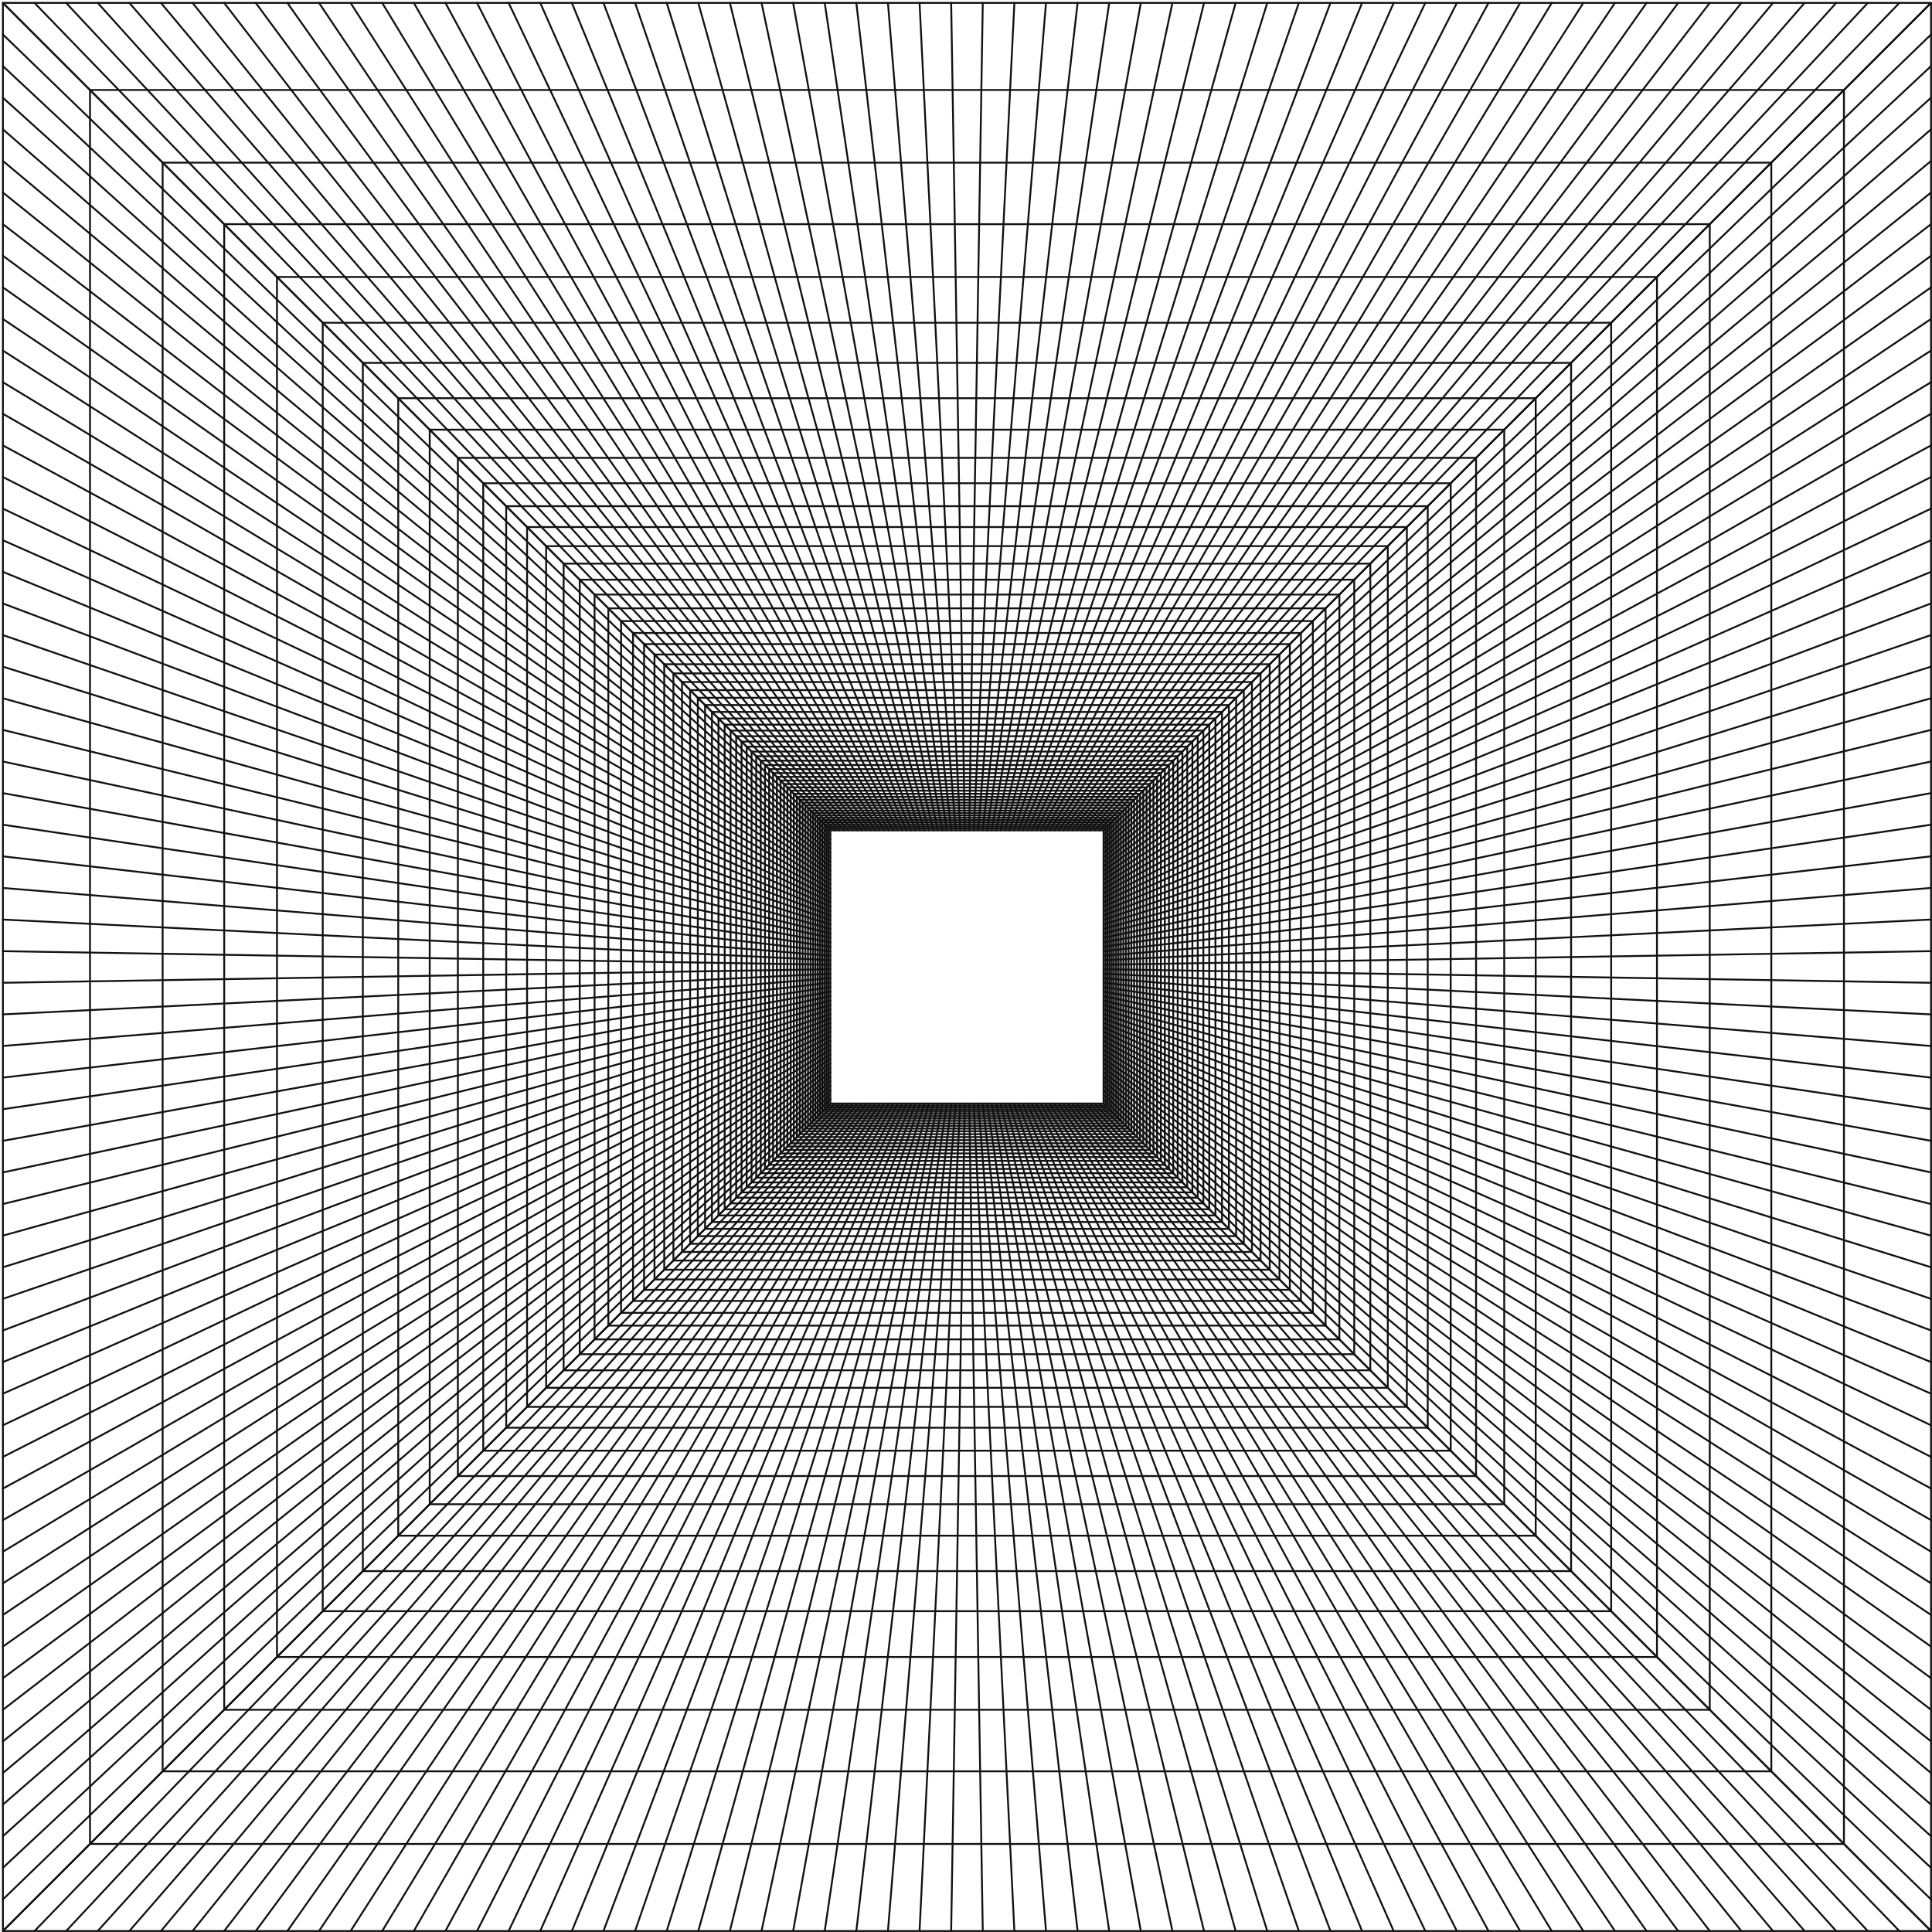 <svg xmlns="http://www.w3.org/2000/svg" width="501" height="501" fill="none" xmlns:v="https://vecta.io/nano"><g clip-path="url(#A)" fill="#111"><path d="M286.177 215.567h-70.85a.24.24 0 0 1-.17-.07L.582.922a.24.24 0 0 1 .169-.41h500a.24.24 0 0 1 .17.41L286.346 215.497a.238.238 0 0 1-.169.07zm-70.75-.48h70.65L500.172.992H1.332l214.095 214.095z"/><path d="M478.169 23.574H23.334a.24.24 0 0 1 0-.48h454.835a.24.24 0 0 1 0 .48zm-18.84 18.84H42.174a.24.24 0 0 1 0-.48h417.153a.24.24 0 0 1 .002.48zm-15.957 15.959H58.134a.24.24 0 0 1 0-.48h385.239a.24.24 0 1 1-.001.48zm-13.69 13.687H71.822a.24.24 0 0 1 0-.48h357.86a.24.24 0 1 1 0 .48zm-11.874 11.873H83.693a.24.24 0 0 1 0-.48h334.114a.24.24 0 0 1 .001.48zM407.414 94.33H94.092a.24.24 0 0 1 0-.48h313.323a.24.24 0 1 1-.001.48zm-9.177 9.175h-294.97a.24.24 0 0 1 0-.48h294.969a.24.24 0 0 1 .001.48zm-8.161 8.163H111.431a.24.24 0 1 1 0-.48h278.647a.24.24 0 1 1-.002.48zm-7.305 7.306H118.736a.24.24 0 0 1 0-.48h264.035a.24.24 0 0 1 0 .48zm-6.581 6.576H125.31a.24.24 0 0 1 0-.48h250.879a.24.24 0 0 1 .001.48zm-5.95 5.955H131.267a.24.24 0 0 1 0-.48H370.24a.24.24 0 0 1 0 .48zm-5.414 5.412H136.681a.24.24 0 1 1 0-.479h228.145a.24.24 0 1 1 0 .479zm-4.948 4.946H141.623a.24.24 0 0 1 0-.48h218.256a.24.24 0 1 1-.001.48zm-4.533 4.535H146.158a.24.24 0 0 1 0-.48h209.189a.24.24 0 1 1-.002.48zm-4.17 4.17H150.33a.24.24 0 0 1 0-.48h200.845a.24.24 0 0 1 0 .48zm-3.854 3.853h-193.14a.24.24 0 0 1 0-.48h193.142a.24.24 0 0 1 .24.24c0 .133-.109.24-.242.24zm-3.568 3.567H157.748a.24.24 0 0 1 0-.48h186.006a.24.24 0 1 1-.001.48zm-3.313 3.312H161.06a.24.24 0 0 1 0-.48h179.38a.24.24 0 0 1 0 .48zm-3.084 3.086h-173.21a.24.24 0 0 1 0-.48h173.209a.24.24 0 0 1 .001.48zm-2.881 2.879h-167.45a.24.24 0 0 1 0-.48h167.45a.24.24 0 0 1 0 .48zm-2.695 2.695H169.72a.24.24 0 0 1 0-.48h162.06a.24.24 0 0 1 0 .48zm-2.525 2.528H172.248a.24.24 0 0 1 0-.48h157.006a.24.24 0 1 1 .001.48zm-2.372 2.373h-152.26a.24.24 0 0 1 0-.48h152.259a.24.24 0 0 1 .001.48zm-2.236 2.234h-147.79a.24.24 0 0 1 0-.48h147.79a.24.24 0 0 1 0 .48zm-2.109 2.108H178.963a.24.24 0 0 1 0-.48h143.575a.24.24 0 0 1 0 .48zm-1.988 1.99H180.955a.24.24 0 0 1 0-.48h139.596a.24.24 0 1 1-.001.48zm-1.882 1.883h-135.83a.24.24 0 0 1 0-.48h135.83a.24.24 0 0 1 0 .48zm-1.787 1.783H184.619a.24.24 0 0 1 0-.48h132.262a.24.24 0 1 1 0 .48zm-1.689 1.693H186.314a.24.24 0 0 1 0-.48h128.878a.24.24 0 0 1 0 .48zm-1.608 1.61h-125.66a.24.24 0 0 1 0-.48h125.661a.24.24 0 1 1-.001.48zm-1.533 1.529h-122.6a.24.24 0 0 1 0-.48h122.601a.24.24 0 1 1-.001.48zm-1.457 1.457H190.908a.24.24 0 0 1 0-.48h119.686a.24.24 0 1 1 0 .48zm-1.388 1.389H192.299a.24.24 0 0 1 0-.48h116.907a.24.24 0 1 1 0 .48zm-1.328 1.326H193.623a.24.24 0 0 1 0-.48h114.255a.24.24 0 0 1 0 .48zm-1.266 1.267h-111.72a.24.24 0 0 1 0-.48h111.72a.24.24 0 0 1 0 .48zm-1.214 1.213H196.103a.24.24 0 0 1 0-.48h109.295a.24.24 0 0 1 0 .48zm-1.161 1.162H197.263a.24.24 0 0 1 0-.48h106.974a.24.24 0 0 1 0 .48zm-1.113 1.112H198.377a.24.24 0 0 1 0-.48h104.747a.24.24 0 1 1 0 .48zm-1.067 1.068H199.443a.24.24 0 0 1 0-.48h102.614a.24.24 0 0 1 0 .48zm-1.023 1.025H200.47a.24.24 0 0 1 0-.48h100.564a.24.24 0 0 1 0 .48zm-.984.983h-98.595a.24.24 0 0 1 0-.48h98.595a.24.24 0 0 1 0 .48zm-.949.947H202.4a.24.24 0 0 1 0-.48h96.701a.24.24 0 0 1 0 .48zm-.908.91h-94.879a.24.24 0 0 1 0-.48h94.879a.24.24 0 0 1 0 .48zm-.879.879h-93.125a.24.24 0 0 1 0-.48h93.125a.24.24 0 0 1 0 .48zm-.847.846h-91.434a.24.24 0 0 1 0-.48h91.434a.24.24 0 0 1 0 .48zm-.815.814h-89.803a.24.24 0 0 1 0-.48h89.803a.24.24 0 0 1 0 .48zm-.785.787h-88.229a.24.24 0 0 1 0-.48h88.229a.24.24 0 0 1 0 .48zm-.761.76h-86.71a.24.24 0 0 1 0-.48h86.71a.24.24 0 0 1 0 .48zm-.733.735h-85.242a.24.24 0 0 1 0-.48h85.242a.24.24 0 1 1 0 .48zm-.709.709h-83.822a.24.24 0 0 1 0-.48h83.822a.24.24 0 1 1 0 .48zm-.689.685h-82.45a.24.24 0 0 1 0-.48h82.45a.24.24 0 0 1 0 .48zm-.663.664h-81.123a.24.24 0 0 1 0-.48h81.123a.24.24 0 0 1 0 .48zm-.642.645h-79.836a.24.24 0 0 1 0-.48h79.836a.24.24 0 1 1 0 .48zm-.625.623h-78.59a.24.24 0 0 1 0-.48h78.59a.24.24 0 0 1 0 .48zm-.602.603H212.06a.24.24 0 0 1 0-.48h77.383a.24.24 0 0 1 0 .48zm-.585.586h-76.212a.24.24 0 0 1 0-.48h76.212a.24.24 0 0 1 0 .48zm-.57.567h-75.075a.24.24 0 0 1 0-.48h75.075a.24.24 0 0 1 0 .48zm-.549.552h-73.972a.24.24 0 0 1 0-.48h73.972a.24.24 0 0 1 0 .48zm-.536.536h-72.9a.24.24 0 1 1 0-.48h72.901a.24.24 0 1 1-.001.48zm-.521.519h-71.86a.24.24 0 0 1 0-.48h71.86a.24.24 0 0 1 0 .48z"/><path d="M285.018 215.565a.244.244 0 0 1-.168-.067.241.241 0 0 1-.005-.34L492.384.583a.242.242 0 0 1 .34-.006.241.241 0 0 1 .005.34l-207.54 214.575a.23.23 0 0 1-.171.073zm-1.164 0a.236.236 0 0 1-.164-.065.237.237 0 0 1-.011-.339L484.184.586a.237.237 0 0 1 .338-.01.24.24 0 0 1 .012.34L284.029 215.49a.238.238 0 0 1-.175.075zm-1.164 0a.24.24 0 0 1-.179-.4L475.981.589a.24.24 0 1 1 .356.321l-193.47 214.575a.23.23 0 0 1-.177.08zm-1.161 0a.24.24 0 0 1-.181-.397L467.782.593a.24.24 0 1 1 .362.315L281.711 215.483a.238.238 0 0 1-.182.082zm-1.161.001a.24.24 0 0 1-.183-.395L459.583.598a.241.241 0 0 1 .339-.03.241.241 0 0 1 .03.338L280.553 215.481a.24.24 0 0 1-.185.085zm-1.159.001a.239.239 0 0 1-.187-.39L451.385.602a.239.239 0 0 1 .337-.037.24.24 0 0 1 .037.338L279.395 215.478a.238.238 0 0 1-.186.089zm-1.164 0a.24.24 0 0 1-.19-.387L443.183.605a.24.24 0 0 1 .38.293L278.235 215.473a.237.237 0 0 1-.19.094zm-1.16-.002a.242.242 0 0 1-.194-.384L434.985.608a.24.24 0 0 1 .387.285L277.079 215.468a.243.243 0 0 1-.194.097zm-1.161 0a.24.24 0 0 1-.195-.379L426.786.611a.24.24 0 0 1 .393.278L275.921 215.464a.242.242 0 0 1-.197.101zm-1.164.001a.24.24 0 0 1-.198-.375L418.584.618a.241.241 0 0 1 .334-.065.24.24 0 0 1 .065.333L274.76 215.461a.24.24 0 0 1-.2.105zm-1.16 0a.24.24 0 0 1-.202-.368L410.385.623a.239.239 0 0 1 .331-.073c.111.071.145.22.072.331L273.601 215.456a.236.236 0 0 1-.201.11zm-1.16 0a.24.24 0 0 1-.205-.365L402.187.626a.24.24 0 0 1 .412.249L272.446 215.45a.241.241 0 0 1-.206.115zm-1.165 0a.222.222 0 0 1-.118-.033.24.24 0 0 1-.089-.327L393.985.631a.24.24 0 0 1 .417.238L271.284 215.444a.237.237 0 0 1-.209.122zm-1.159 0a.232.232 0 0 1-.114-.028.242.242 0 0 1-.098-.325L385.787.638a.24.24 0 0 1 .422.227L270.127 215.441a.24.24 0 0 1-.211.125zm-1.16 0a.239.239 0 0 1-.214-.348L377.588.643a.24.24 0 0 1 .428.217L268.969 215.435a.236.236 0 0 1-.213.131zm-1.161.001a.24.24 0 0 1-.216-.344L369.389.649a.24.24 0 1 1 .434.206L267.812 215.43a.238.238 0 0 1-.217.137zm-1.163-.002a.239.239 0 0 1-.22-.337L361.188.653a.24.24 0 0 1 .439.194l-94.976 214.575a.238.238 0 0 1-.219.143zm-1.16 0a.272.272 0 0 1-.092-.017.241.241 0 0 1-.131-.314L352.989.659a.24.24 0 0 1 .445.182l-87.941 214.575a.24.24 0 0 1-.221.149zm-1.165 0a.242.242 0 0 1-.225-.325L344.789.665a.241.241 0 0 1 .31-.14.242.242 0 0 1 .14.31L264.334 215.41a.244.244 0 0 1-.227.155zm-1.16.001a.24.24 0 0 1-.227-.318L336.59.672a.24.24 0 0 1 .454.156l-73.87 214.575a.24.24 0 0 1-.227.163zm-1.16.001a.216.216 0 0 1-.071-.012.24.24 0 0 1-.158-.301L328.393.68a.24.24 0 1 1 .459.144L262.017 215.4a.241.241 0 0 1-.23.168zm-1.164-.002a.24.24 0 0 1-.231-.305L320.192.685a.24.24 0 1 1 .462.13l-59.8 214.575a.24.24 0 0 1-.231.175zm-1.16 0a.24.24 0 0 1-.234-.297L311.994.693a.24.24 0 0 1 .467.114l-52.765 214.575a.239.239 0 0 1-.233.183zm-1.16 0a.24.24 0 0 1-.235-.29L303.797.7a.24.24 0 0 1 .47.1l-45.73 214.575a.238.238 0 0 1-.234.19zm-1.16.002a.24.24 0 0 1-.237-.283L295.599.709a.24.24 0 1 1 .472.085L257.379 215.37a.241.241 0 0 1-.236.198zm-1.164-.002a.24.24 0 0 1-.238-.275L287.4.715a.239.239 0 1 1 .475.07L256.216 215.36a.239.239 0 0 1-.237.205zm-1.161 0l-.027-.001a.24.24 0 0 1-.211-.266L279.203.723a.24.24 0 1 1 .478.055l-24.624 214.575a.24.24 0 0 1-.239.212zm-1.163.001c-.006 0-.014 0-.02-.002a.24.24 0 0 1-.22-.258L271.004.731a.24.24 0 0 1 .478.039l-17.588 214.574a.24.24 0 0 1-.239.222zm-1.161 0h-.012a.239.239 0 0 1-.228-.251L262.807.74a.238.238 0 0 1 .251-.228.239.239 0 0 1 .228.251l-10.553 214.575a.237.237 0 0 1-.239.228zm-1.16.001h-.004a.24.24 0 0 1-.236-.244L254.611.748a.237.237 0 0 1 .244-.236.24.24 0 0 1 .236.244l-3.517 214.575a.241.241 0 0 1-.24.236zm-1.162 0a.24.24 0 0 1-.24-.237L246.414.755a.24.24 0 0 1 .236-.243h.004a.24.24 0 0 1 .24.236l3.518 214.575a.242.242 0 0 1-.237.244h-.003zm-1.164-.002a.24.24 0 0 1-.24-.229L238.215.761a.24.24 0 1 1 .479-.023l10.552 214.575a.24.24 0 0 1-.227.251l-.011.001zm-1.16.001a.24.24 0 0 1-.239-.22L230.02.771a.24.24 0 0 1 .479-.038l17.589 214.575a.24.24 0 0 1-.22.258h-.02zm-1.16-.001a.24.24 0 0 1-.238-.212L221.826.778a.241.241 0 0 1 .211-.267.241.241 0 0 1 .266.212l24.624 214.575a.241.241 0 0 1-.211.266l-.028.001zm-1.16 0a.24.24 0 0 1-.238-.205L213.631.785a.241.241 0 0 1 .203-.272.238.238 0 0 1 .272.202l31.659 214.575a.24.24 0 0 1-.202.273c-.013.002-.024.002-.035.002zm-1.164.002a.243.243 0 0 1-.237-.198L205.434.794a.24.24 0 1 1 .472-.085L244.6 215.284a.24.24 0 0 1-.194.279c-.014.002-.027.004-.042.004zm-1.161-.002a.241.241 0 0 1-.235-.19L197.24.8a.24.24 0 0 1 .47-.1l45.728 214.575a.24.24 0 0 1-.235.29zm-1.163.001a.24.24 0 0 1-.233-.182L189.042.809a.24.24 0 0 1 .176-.29.239.239 0 0 1 .29.176l52.765 214.575a.239.239 0 0 1-.233.296zm-1.16.001a.24.24 0 0 1-.231-.177L180.849.817a.24.24 0 0 1 .166-.297.241.241 0 0 1 .296.167l59.8 214.575a.241.241 0 0 1-.231.305zm-1.161-.001a.238.238 0 0 1-.228-.169L172.656.822a.24.24 0 1 1 .458-.144l66.835 214.575a.241.241 0 0 1-.23.313zm-1.163 0a.24.24 0 0 1-.227-.163L164.459.828a.239.239 0 1 1 .453-.156l73.87 214.575a.24.24 0 0 1-.226.319zm-1.16-.001a.241.241 0 0 1-.225-.155L156.265.835a.242.242 0 0 1 .14-.31.242.242 0 0 1 .31.14L237.62 215.24a.242.242 0 0 1-.224.325zm-1.165 0a.239.239 0 0 1-.222-.149L148.069.841a.241.241 0 0 1 .131-.313.242.242 0 0 1 .314.13l87.941 214.576a.243.243 0 0 1-.131.314.258.258 0 0 1-.093.017zm-1.16.001a.243.243 0 0 1-.22-.142L139.876.849a.24.24 0 1 1 .439-.194l94.976 214.575a.24.24 0 0 1-.22.336zm-1.16 0a.238.238 0 0 1-.217-.138L131.684.853a.24.24 0 0 1 .434-.206l102.01 214.576a.24.24 0 0 1-.217.343zm-1.163 0a.238.238 0 0 1-.214-.131L123.487.86a.24.24 0 1 1 .427-.217l109.047 214.575a.24.24 0 0 1-.213.348zm-1.16-.001a.24.24 0 0 1-.211-.126L115.294.864a.24.24 0 1 1 .423-.227l116.081 214.575a.24.24 0 0 1-.21.353zm-1.159.001a.242.242 0 0 1-.209-.121L107.102.871a.24.24 0 1 1 .417-.239l123.117 214.575a.24.24 0 0 1-.207.359zm-1.164.001a.24.24 0 0 1-.205-.115L98.906.877a.24.24 0 1 1 .411-.25L229.47 215.204a.24.24 0 0 1-.205.364zm-1.161-.002a.24.24 0 0 1-.203-.111L90.714.879a.24.24 0 0 1 .403-.259l137.188 214.575a.24.24 0 0 1-.073.331.212.212 0 0 1-.128.039zm-1.16.001a.24.24 0 0 1-.2-.107L82.521.884a.241.241 0 0 1 .065-.333.241.241 0 0 1 .334.065L227.143 215.19a.24.24 0 0 1-.199.375zm-1.164.001a.237.237 0 0 1-.196-.102L74.325.89a.241.241 0 0 1 .057-.335.241.241 0 0 1 .335.058l151.259 214.576a.242.242 0 0 1-.057.335.25.25 0 0 1-.139.043zm-1.16-.002a.239.239 0 0 1-.193-.097L66.133.893a.24.24 0 1 1 .387-.285l158.294 214.575a.24.24 0 0 1-.194.382zm-1.161.002a.24.24 0 0 1-.19-.094L57.941.898a.24.24 0 1 1 .38-.293L223.649 215.18a.24.24 0 0 1-.19.387zm-1.165-.002a.24.24 0 0 1-.187-.09L49.744.9a.24.24 0 0 1 .374-.3l172.364 214.575a.242.242 0 0 1-.188.391zm-1.16.001a.234.234 0 0 1-.183-.087L41.551.904a.241.241 0 0 1 .03-.338.241.241 0 0 1 .34.03L221.319 215.17a.24.24 0 0 1-.03.338.236.236 0 0 1-.155.057zm-1.159-.001a.235.235 0 0 1-.181-.082L33.36.908a.24.24 0 1 1 .362-.315l186.434 214.575c.088.1.076.251-.024.338a.235.235 0 0 1-.157.059zm-1.163.001a.24.24 0 0 1-.179-.079L25.163.912a.24.24 0 1 1 .357-.32l193.47 214.574a.24.24 0 0 1-.178.4zm-1.16-.001a.235.235 0 0 1-.175-.076L16.971.914a.242.242 0 0 1 .01-.34.242.242 0 0 1 .34.011L217.828 215.16a.24.24 0 0 1-.175.405zm-1.165 0a.239.239 0 0 1-.172-.074L8.775.918A.24.24 0 0 1 9.12.583l207.54 214.575a.24.24 0 0 1-.173.407zM.75 500.991a.238.238 0 0 1-.222-.149.238.238 0 0 1 .053-.261l214.575-214.575a.24.24 0 0 1 .17-.07h70.848a.24.24 0 0 1 .17.07l214.575 214.575a.24.24 0 0 1 .053.261.242.242 0 0 1-.223.149h-500zm214.674-214.575L1.329 500.511h498.84L286.074 286.416h-70.65z"/><path d="M23.336 478.408a.24.24 0 0 1 0-.48H478.17a.24.24 0 0 1 0 .48H23.336zm18.836-18.84a.24.24 0 0 1 0-.48h417.153a.24.24 0 1 1 0 .48H42.172zm15.961-15.957a.24.24 0 0 1 0-.48H443.37a.24.24 0 1 1 0 .48H58.133zm13.687-13.692a.24.24 0 1 1 0-.48h357.86a.24.24 0 0 1 0 .48H71.82zm11.875-11.871a.24.24 0 1 1 0-.48H417.81a.24.24 0 0 1 0 .48H83.695zm10.395-10.396a.24.24 0 0 1 0-.48h313.323a.24.24 0 1 1 0 .48H94.09zm9.175-9.178a.24.24 0 0 1 0-.48h294.969a.24.24 0 0 1 0 .48H103.265zm8.164-8.162a.24.24 0 0 1 0-.48h278.647a.24.24 0 0 1 0 .48H111.429zm271.34-7.305H118.734a.24.24 0 0 1 0-.48h264.035a.24.24 0 0 1 0 .48zm-6.577-6.578h-250.88a.24.24 0 0 1 0-.48h250.879a.24.24 0 0 1 .001.48zm-244.927-5.953a.24.24 0 0 1 0-.48h238.973a.24.24 0 0 1 0 .48H131.265zm5.414-5.414a.24.24 0 0 1 0-.48h228.145a.24.24 0 0 1 0 .48H136.679zm223.201-4.945H141.625a.24.24 0 0 1 0-.48h218.256a.24.24 0 1 1-.001.48zm-4.535-4.534H146.156a.24.24 0 1 1 0-.479h209.189a.24.24 0 0 1 0 .479zm-4.172-4.171H150.328a.24.24 0 0 1 0-.48h200.845a.24.24 0 0 1 0 .48zm-3.854-3.852h-193.14a.24.24 0 0 1 0-.48h193.142a.24.24 0 0 1 .24.24c0 .133-.109.24-.242.24zm-189.569-3.566a.24.24 0 0 1 0-.48h186.006a.24.24 0 1 1 0 .48H157.75zm3.312-3.315a.24.24 0 0 1 0-.48h179.38a.24.24 0 0 1 0 .48h-179.38zm3.086-3.084a.24.24 0 0 1 0-.48h173.209a.24.24 0 0 1 0 .48H164.148zm170.325-2.881h-167.45a.24.24 0 0 1 0-.48h167.45a.24.24 0 0 1 0 .48zm-164.754-2.695a.24.24 0 1 1 0-.48h162.06a.24.24 0 0 1 0 .48h-162.06zm2.527-2.525a.24.24 0 0 1 0-.48h157.006a.24.24 0 1 1 0 .48H172.246zm154.635-2.373h-152.26a.24.24 0 0 1 0-.48H326.88a.24.24 0 0 1 .001.48zm-150.026-2.237a.24.24 0 0 1 0-.48h147.79a.24.24 0 0 1 0 .48h-147.79zm2.106-2.107a.24.24 0 0 1 0-.48h143.576a.24.24 0 0 1 0 .48H178.961zm141.587-1.99H180.953a.24.24 0 0 1 0-.48h139.595a.24.24 0 0 1 0 .48zm-137.712-1.881a.24.24 0 0 1 0-.48h135.83a.24.24 0 0 1 0 .48h-135.83zm134.043-1.785H184.617a.24.24 0 0 1 0-.48h132.262a.24.24 0 1 1 0 .48zm-1.689-1.692H186.312a.24.24 0 0 1 0-.48H315.19a.24.24 0 0 1 0 .48zm-1.608-1.609h-125.66a.24.24 0 0 1 0-.48h125.66a.24.24 0 0 1 0 .48zm-1.529-1.529h-122.6a.24.24 0 0 1 0-.48h122.601a.24.24 0 1 1-.001.48zm-121.147-1.458a.24.24 0 1 1 0-.479h119.688a.24.24 0 0 1 0 .479H190.906zm118.298-1.39H192.297a.24.24 0 0 1 0-.48h116.907a.24.24 0 1 1 0 .48zm-115.579-1.326a.24.24 0 0 1 0-.48H307.88a.24.24 0 0 1 0 .48H193.625zm112.985-1.268H194.89a.24.24 0 0 1 0-.48h111.72a.24.24 0 0 1 0 .48zm-110.509-1.211a.24.24 0 0 1 0-.48h109.295a.24.24 0 0 1 0 .48H196.101zm108.138-1.162H197.265a.24.24 0 0 1 0-.48h106.974a.24.24 0 0 1 0 .48zm-1.117-1.113H198.375a.24.24 0 0 1 0-.48h104.747a.24.24 0 1 1 0 .48zm-1.063-1.067H199.445a.24.24 0 0 1 0-.48h102.614a.24.24 0 0 1 0 .48zm-1.027-1.023H200.469a.24.24 0 0 1 0-.48h100.563a.24.24 0 1 1 0 .48zm-99.579-.986a.24.24 0 0 1 0-.48h98.595a.24.24 0 0 1 0 .48h-98.595zm97.646-.946h-96.701a.24.24 0 0 1 0-.48h96.701a.24.24 0 0 1 0 .48zm-95.787-.912a.24.24 0 0 1 0-.48h94.879a.24.24 0 0 1 0 .48h-94.879zm94-.877h-93.125a.24.24 0 0 1 0-.48h93.125a.24.24 0 0 1 0 .48zm-.847-.845h-91.434a.24.24 0 0 1 0-.48h91.434a.24.24 0 0 1 0 .48zm-90.614-.815a.24.24 0 0 1 0-.48h89.803a.24.24 0 0 1 0 .48h-89.803zm89.014-.787h-88.229a.24.24 0 0 1 0-.48h88.229a.24.24 0 1 1 0 .48zm-.757-.76h-86.71a.24.24 0 0 1 0-.48h86.71a.24.24 0 0 1 0 .48zm-85.979-.734a.24.24 0 0 1 0-.48h85.242a.24.24 0 1 1 0 .48h-85.242zm84.533-.709H208.84a.24.24 0 0 1 0-.48h83.822a.24.24 0 1 1 0 .48zm-.689-.688h-82.45a.24.24 0 0 1 0-.48h82.45a.24.24 0 0 1 0 .48zm-.663-.664h-81.123a.24.24 0 0 1 0-.48h81.123a.24.24 0 0 1 0 .48zm-.642-.642h-79.836a.24.24 0 0 1 0-.48h79.836a.24.24 0 1 1 0 .48zm-.621-.623h-78.59a.24.24 0 0 1 0-.48h78.59a.24.24 0 0 1 0 .48zm-.606-.604h-77.383a.24.24 0 0 1 0-.48h77.383a.24.24 0 0 1 0 .48zm-.585-.586h-76.212a.24.24 0 0 1 0-.48h76.212a.24.24 0 0 1 0 .48zm-75.645-.568a.24.24 0 0 1 0-.48h75.075a.24.24 0 0 1 0 .48h-75.075zm74.526-.551h-73.972a.24.24 0 0 1 0-.48h73.972a.24.24 0 0 1 0 .48zm-73.436-.535a.24.24 0 0 1 0-.48h72.901a.24.24 0 0 1 0 .48h-72.901zm72.379-.522h-71.86a.24.24 0 0 1 0-.48h71.86a.24.24 0 0 1 0 .48z"/><path d="M8.948 500.989a.237.237 0 0 1-.166-.067.242.242 0 0 1-.006-.34l207.54-214.575a.242.242 0 0 1 .34-.007.242.242 0 0 1 .006.34L9.121 500.915a.236.236 0 0 1-.173.074zm8.197.002a.236.236 0 0 1-.164-.065.238.238 0 0 1-.011-.339l200.505-214.575a.24.24 0 0 1 .351.328L17.32 500.915a.238.238 0 0 1-.175.076zm8.195-.001a.24.24 0 0 1-.179-.4l193.47-214.575a.24.24 0 0 1 .357.321L25.519 500.911a.238.238 0 0 1-.179.079zm8.2.001a.24.24 0 0 1-.181-.398L219.79 286.018a.238.238 0 0 1 .338-.023c.1.087.112.238.024.338L33.722 500.908a.24.24 0 0 1-.183.083zm8.194-.002a.241.241 0 0 1-.184-.395l179.399-214.575a.24.24 0 0 1 .368.309l-179.4 214.575a.234.234 0 0 1-.183.086zm8.196.001a.24.24 0 0 1-.186-.39l172.363-214.575a.24.24 0 0 1 .374.302L50.117 500.9a.238.238 0 0 1-.188.09zm8.195.001a.24.24 0 0 1-.19-.387l165.329-214.575a.238.238 0 0 1 .336-.043.24.24 0 0 1 .044.336L58.316 500.897a.242.242 0 0 1-.191.094zm8.199-.001a.24.24 0 0 1-.194-.384l158.294-214.575a.24.24 0 1 1 .388.285L66.518 500.892a.24.24 0 0 1-.194.098zm8.196-.001a.24.24 0 0 1-.197-.378l151.258-214.575a.24.24 0 1 1 .392.277L74.716 500.888a.238.238 0 0 1-.196.101zm8.198 0a.241.241 0 0 1-.199-.375l144.223-214.575a.242.242 0 0 1 .334-.065c.11.074.138.224.065.334L82.917 500.883a.24.24 0 0 1-.199.106zm8.195.001a.24.24 0 0 1-.201-.369L227.9 286.046a.238.238 0 0 1 .331-.072c.111.071.145.22.072.331L91.116 500.88a.242.242 0 0 1-.203.11zm8.196 0a.24.24 0 0 1-.205-.365L229.056 286.05a.24.24 0 0 1 .412.248L99.315 500.875a.244.244 0 0 1-.206.115zm8.199 0a.24.24 0 0 1-.208-.359l123.118-214.575a.238.238 0 0 1 .327-.088.24.24 0 0 1 .089.327L107.517 500.87a.241.241 0 0 1-.209.12zm8.195 0a.24.24 0 0 1-.211-.354L231.375 286.06a.24.24 0 0 1 .325-.098.24.24 0 0 1 .097.325L115.716 500.862a.241.241 0 0 1-.213.128zm8.2.001a.24.24 0 0 1-.109-.027.239.239 0 0 1-.105-.322l109.046-214.575a.24.24 0 1 1 .428.217L123.917 500.859a.237.237 0 0 1-.214.132zm8.195-.002a.216.216 0 0 1-.102-.024.24.24 0 0 1-.114-.32L233.693 286.07a.24.24 0 0 1 .434.207L132.116 500.852a.241.241 0 0 1-.218.137zm8.196 0a.239.239 0 0 1-.22-.337l94.976-214.575a.24.24 0 1 1 .439.193l-94.976 214.575a.238.238 0 0 1-.219.144zm8.199.002a.24.24 0 0 1-.222-.331l87.941-214.575a.24.24 0 1 1 .445.182l-87.941 214.575a.242.242 0 0 1-.223.149zm8.195 0a.258.258 0 0 1-.085-.015.242.242 0 0 1-.14-.31l80.905-214.575a.24.24 0 1 1 .45.17l-80.905 214.575a.24.24 0 0 1-.225.155zm8.2-.002a.24.24 0 0 1-.227-.318l73.87-214.575a.24.24 0 1 1 .453.156l-73.87 214.575a.238.238 0 0 1-.226.162zm8.194.001a.24.24 0 0 1-.228-.313l66.835-214.575a.24.24 0 1 1 .458.144l-66.835 214.575a.242.242 0 0 1-.23.169zm8.196.001a.24.24 0 0 1-.231-.305l59.8-214.575a.239.239 0 0 1 .296-.166.24.24 0 0 1 .167.296l-59.8 214.575a.242.242 0 0 1-.232.175zm8.196-.002a.241.241 0 0 1-.234-.297l52.765-214.575a.24.24 0 1 1 .466.113l-52.763 214.575a.244.244 0 0 1-.234.184zm8.199.002a.24.24 0 0 1-.235-.29l45.728-214.575a.24.24 0 1 1 .47.1l-45.728 214.575a.241.241 0 0 1-.235.19zm8.199 0a.24.24 0 0 1-.236-.283l38.692-214.575a.242.242 0 0 1 .279-.194c.13.024.217.149.194.279l-38.694 214.575a.239.239 0 0 1-.235.198zm8.195 0l-.035-.003a.24.24 0 0 1-.203-.272l31.659-214.575a.24.24 0 1 1 .475.07l-31.659 214.575a.24.24 0 0 1-.237.205zm8.196 0l-.028-.001a.24.24 0 0 1-.211-.267l24.624-214.575a.24.24 0 0 1 .477.055l-24.624 214.575a.238.238 0 0 1-.238.213zm8.195-.002l-.02-.001a.24.24 0 0 1-.22-.259l17.588-214.575a.24.24 0 0 1 .479.039l-17.588 214.575a.24.24 0 0 1-.239.221zm8.195.001h-.012a.24.24 0 0 1-.228-.252l10.553-214.575a.24.24 0 0 1 .251-.227.239.239 0 0 1 .228.251l-10.553 214.575a.238.238 0 0 1-.239.228zm8.199.001h-.004a.24.24 0 0 1-.236-.244l3.518-214.575c.002-.132.11-.244.243-.236a.24.24 0 0 1 .237.244l-3.518 214.575a.24.24 0 0 1-.24.236zm8.197 0a.24.24 0 0 1-.24-.237l-3.517-214.575a.24.24 0 0 1 .48-.007l3.517 214.575a.24.24 0 0 1-.236.244h-.004zm8.196 0a.24.24 0 0 1-.24-.229l-10.553-214.575a.239.239 0 1 1 .479-.024l10.552 214.575a.238.238 0 0 1-.227.251zm8.199-.001a.24.24 0 0 1-.238-.22l-17.589-214.575a.24.24 0 0 1 .479-.039l17.588 214.575a.238.238 0 0 1-.22.259h-.02zm8.196.001a.242.242 0 0 1-.239-.213l-24.623-214.575a.241.241 0 0 1 .211-.266.24.24 0 0 1 .266.211l24.624 214.575a.24.24 0 0 1-.211.267l-.028.001zm8.195 0a.24.24 0 0 1-.237-.205l-31.659-214.575a.24.24 0 1 1 .475-.07l31.659 214.575a.239.239 0 0 1-.203.272l-.035.003zm8.199-.001a.24.24 0 0 1-.236-.197l-38.694-214.575a.242.242 0 0 1 .194-.279.242.242 0 0 1 .279.194l38.694 214.575a.242.242 0 0 1-.237.282zm8.196.001a.241.241 0 0 1-.235-.19l-45.729-214.575a.24.24 0 0 1 .47-.1l45.729 214.575a.24.24 0 0 1-.235.29zm8.195-.001a.239.239 0 0 1-.232-.182l-52.765-214.575a.239.239 0 0 1 .176-.29.238.238 0 0 1 .29.176l52.765 214.575a.24.24 0 0 1-.234.296zm8.2 0a.24.24 0 0 1-.231-.176l-59.8-214.575a.242.242 0 0 1 .166-.297.24.24 0 0 1 .296.167l59.8 214.575a.24.24 0 0 1-.166.296.214.214 0 0 1-.065.01zm8.195 0a.24.24 0 0 1-.229-.169l-66.835-214.575a.24.24 0 0 1 .459-.144l66.835 214.575a.24.24 0 0 1-.23.313zm8.196-.001a.241.241 0 0 1-.228-.162l-73.87-214.575a.24.24 0 0 1 .454-.156l73.87 214.575a.24.24 0 0 1-.226.318zm8.198 0a.24.24 0 0 1-.225-.155l-80.905-214.575a.243.243 0 0 1 .14-.31.242.242 0 0 1 .31.14l80.905 214.575a.24.24 0 0 1-.225.325zm8.193.002a.241.241 0 0 1-.223-.149l-87.941-214.575a.243.243 0 0 1 .131-.314.242.242 0 0 1 .314.132l87.941 214.575a.24.24 0 0 1-.222.331zm8.199-.001a.242.242 0 0 1-.22-.143L266.21 286.272a.239.239 0 1 1 .439-.193l94.976 214.573a.24.24 0 0 1-.219.338zm8.199-.001a.242.242 0 0 1-.218-.137l-102.01-214.575a.24.24 0 0 1 .434-.207l102.011 214.575a.24.24 0 0 1-.114.32.222.222 0 0 1-.103.024zm8.195.001a.236.236 0 0 1-.214-.131L268.54 286.284a.24.24 0 1 1 .427-.217l109.046 214.575a.24.24 0 0 1-.213.348zm8.195-.001a.24.24 0 0 1-.211-.126L269.703 286.288a.24.24 0 0 1 .097-.325.238.238 0 0 1 .325.097l116.081 214.575a.239.239 0 0 1-.211.354zm8.197.001a.242.242 0 0 1-.208-.12L270.866 286.295a.24.24 0 0 1 .089-.327.238.238 0 0 1 .327.088L394.4 500.631a.24.24 0 0 1-.208.359zm8.198 0a.24.24 0 0 1-.205-.115L272.033 286.3a.24.24 0 1 1 .411-.248l130.151 214.573a.24.24 0 0 1-.205.365zm8.196.001a.242.242 0 0 1-.203-.111L273.196 286.305a.241.241 0 0 1 .072-.332.241.241 0 0 1 .332.073l137.187 214.575a.24.24 0 0 1-.201.37zm8.2-.002a.24.24 0 0 1-.2-.106L274.363 286.308a.241.241 0 0 1 .399-.269l144.222 214.575a.241.241 0 0 1-.198.375zm8.195.001a.239.239 0 0 1-.196-.101L275.526 286.312a.241.241 0 0 1 .058-.335.241.241 0 0 1 .335.058L427.177 500.61a.241.241 0 0 1-.196.38zm8.196-.001a.24.24 0 0 1-.194-.097L276.69 286.317a.24.24 0 1 1 .387-.285l158.294 214.575a.24.24 0 0 1-.194.382zm8.198.002a.24.24 0 0 1-.19-.094L277.857 286.322a.238.238 0 0 1 .043-.336.24.24 0 0 1 .337.043l165.328 214.575a.24.24 0 0 1-.19.387zm8.196 0a.246.246 0 0 1-.188-.09L279.019 286.326a.242.242 0 0 1 .037-.338.241.241 0 0 1 .337.036l172.364 214.575a.243.243 0 0 1-.036.338.238.238 0 0 1-.15.054zm8.194-.002a.235.235 0 0 1-.184-.086L280.183 286.328a.242.242 0 0 1 .03-.339.242.242 0 0 1 .339.03L459.95 500.594a.24.24 0 0 1-.185.395zm8.201.001a.238.238 0 0 1-.181-.082L281.35 286.333a.24.24 0 0 1 .363-.315l186.435 214.575a.24.24 0 0 1-.024.339.25.25 0 0 1-.158.058zm8.196 0a.24.24 0 0 1-.179-.079l-193.47-214.575a.24.24 0 1 1 .356-.321l193.47 214.575a.24.24 0 0 1-.177.4zm8.194 0a.235.235 0 0 1-.175-.076L283.676 286.339a.24.24 0 1 1 .35-.327l200.505 214.575a.239.239 0 0 1-.175.403zm8.2 0a.241.241 0 0 1-.173-.074l-207.54-214.575a.24.24 0 1 1 .345-.333l207.54 214.575a.24.24 0 0 1-.172.407zm8.193 0a.24.24 0 0 1-.17-.07L286.004 286.345a.24.24 0 0 1-.07-.17v-70.85a.24.24 0 0 1 .07-.17L500.579.58a.24.24 0 0 1 .41.169v500a.24.24 0 0 1-.24.241zM286.414 286.075L500.509 500.17V1.33L286.414 215.425v70.65z"/><path d="M478.166 478.407a.24.24 0 0 1-.24-.24V23.332a.24.24 0 1 1 .48 0v454.835a.24.24 0 0 1-.24.24zm-18.836-18.84a.24.24 0 0 1-.24-.24V42.172a.24.24 0 1 1 .48 0v417.153a.241.241 0 0 1-.24.242zm-15.961-15.958a.24.24 0 0 1-.24-.24V58.131a.24.24 0 1 1 .48 0v385.238a.24.24 0 0 1-.24.24zm-13.688-13.689a.24.24 0 0 1-.24-.24V71.82a.24.24 0 0 1 .48 0v357.86a.24.24 0 0 1-.24.24zm-11.875-11.872a.24.24 0 0 1-.24-.24V83.693a.24.24 0 0 1 .48 0v334.114a.24.24 0 0 1-.24.241zm-10.394-10.395a.24.24 0 0 1-.24-.24V94.09a.24.24 0 1 1 .48 0v313.323a.238.238 0 0 1-.24.24zm-9.176-9.178a.24.24 0 0 1-.24-.24v-294.97a.24.24 0 0 1 .48 0v294.969a.24.24 0 0 1-.24.241zm-8.164-8.163a.24.24 0 0 1-.24-.239V111.427a.24.24 0 0 1 .48 0v278.647a.239.239 0 0 1-.24.238zm-7.305-7.305a.24.24 0 0 1-.24-.24V118.732a.24.24 0 0 1 .48 0v264.035a.24.24 0 0 1-.24.24zm-6.578-6.577a.24.24 0 0 1-.24-.24V125.31a.24.24 0 0 1 .48 0v250.879a.24.24 0 0 1-.24.241zm-5.953-5.954a.24.24 0 0 1-.24-.24V131.263a.24.24 0 0 1 .48 0v238.973a.24.24 0 0 1-.24.24zm-5.414-5.414a.24.24 0 0 1-.24-.239V136.678a.24.24 0 0 1 .48 0v228.145a.24.24 0 0 1-.24.239zm-4.945-4.943a.24.24 0 0 1-.24-.24V141.623a.24.24 0 1 1 .48 0v218.256a.24.24 0 0 1-.24.24zm-4.532-4.534a.24.24 0 0 1-.24-.24V146.156a.24.24 0 0 1 .48 0v209.189a.238.238 0 0 1-.24.24zm-4.171-4.172a.24.24 0 0 1-.24-.24V150.328a.24.24 0 1 1 .48 0v200.845a.24.24 0 0 1-.24.24zm-3.852-3.854a.24.24 0 0 1-.24-.24v-193.14a.24.24 0 0 1 .48 0v193.142a.239.239 0 0 1-.24.238zm-3.57-3.565a.24.24 0 0 1-.24-.24V157.748a.24.24 0 1 1 .48 0v186.006a.24.24 0 0 1-.24.24zm-3.313-3.314a.24.24 0 0 1-.24-.24V161.06a.24.24 0 0 1 .48 0v179.38a.24.24 0 0 1-.24.24zm-3.086-3.086a.24.24 0 0 1-.24-.24v-173.21a.24.24 0 0 1 .48 0v173.209a.24.24 0 0 1-.24.241zm-2.875-2.879a.24.24 0 0 1-.24-.24v-167.45a.24.24 0 0 1 .48 0v167.45a.24.24 0 0 1-.24.24zm-2.695-2.695a.24.24 0 0 1-.24-.24V169.72a.24.24 0 0 1 .48 0v162.06a.24.24 0 0 1-.24.24zm-2.527-2.527a.24.24 0 0 1-.24-.24V172.246a.24.24 0 1 1 .48 0v157.006a.24.24 0 0 1-.24.241zm-2.375-2.372a.24.24 0 0 1-.24-.24v-152.26a.24.24 0 1 1 .48 0V326.88a.24.24 0 0 1-.24.241zm-2.235-2.236a.24.24 0 0 1-.24-.24v-147.79a.24.24 0 0 1 .48 0v147.79a.24.24 0 0 1-.24.24zm-2.105-2.107a.24.24 0 0 1-.24-.24V178.963a.24.24 0 1 1 .48 0v143.575a.24.24 0 0 1-.24.24zm-1.992-1.99a.24.24 0 0 1-.24-.24V180.953a.24.24 0 1 1 .48 0v139.596a.24.24 0 0 1-.24.239zm-1.883-1.882a.24.24 0 0 1-.24-.24v-135.83a.24.24 0 1 1 .48 0v135.83a.24.24 0 0 1-.24.24zm-1.781-1.785a.24.24 0 0 1-.24-.24V184.619a.24.24 0 1 1 .48 0v132.262a.24.24 0 0 1-.24.24zm-1.696-1.693a.24.24 0 0 1-.24-.24V186.31a.24.24 0 0 1 .48 0v128.878a.24.24 0 0 1-.24.24zm-1.609-1.608a.24.24 0 0 1-.24-.24V187.92a.24.24 0 1 1 .48 0v125.661a.24.24 0 0 1-.24.239zm-1.531-1.528a.24.24 0 0 1-.24-.24V189.451a.24.24 0 1 1 .48 0v122.601a.24.24 0 0 1-.24.24zm-1.454-1.458a.24.24 0 0 1-.24-.24V190.908a.24.24 0 0 1 .48 0v119.686a.24.24 0 0 1-.24.24zm-1.39-1.39a.24.24 0 0 1-.24-.24V192.297a.24.24 0 1 1 .48 0v116.907a.24.24 0 0 1-.24.24zm-1.328-1.326a.24.24 0 0 1-.24-.24V193.623a.24.24 0 1 1 .48 0v114.255a.24.24 0 0 1-.24.24zm-1.266-1.268a.24.24 0 0 1-.24-.24V194.89a.24.24 0 0 1 .48 0v111.72a.24.24 0 0 1-.24.24zm-1.211-1.212a.24.24 0 0 1-.24-.24V196.103a.24.24 0 0 1 .48 0v109.295a.24.24 0 0 1-.24.24zm-1.164-1.161a.24.24 0 0 1-.24-.24V197.263a.24.24 0 0 1 .48 0v106.974a.24.24 0 0 1-.24.24zm-1.109-1.113a.24.24 0 0 1-.24-.24V198.377a.24.24 0 1 1 .48 0v104.747a.24.24 0 0 1-.24.24zm-1.071-1.067a.24.24 0 0 1-.24-.24V199.443a.24.24 0 0 1 .48 0v102.614a.24.24 0 0 1-.24.24zm-1.023-1.025a.24.24 0 0 1-.24-.24V200.469a.24.24 0 1 1 .48 0v100.563a.24.24 0 0 1-.24.24zm-.984-.984a.24.24 0 0 1-.24-.24v-98.595a.24.24 0 1 1 .48 0v98.595a.24.24 0 0 1-.24.24zm-.946-.947a.24.24 0 0 1-.24-.24V202.4a.24.24 0 0 1 .48 0v96.701a.24.24 0 0 1-.24.24zm-.914-.912a.24.24 0 0 1-.24-.24V203.31a.24.24 0 0 1 .48 0v94.879a.24.24 0 0 1-.24.24zm-.875-.877a.24.24 0 0 1-.24-.24v-93.125a.24.24 0 0 1 .48 0v93.125a.24.24 0 0 1-.24.24zm-.847-.845a.24.24 0 0 1-.24-.24v-91.434a.24.24 0 1 1 .48 0v91.434c0 .131-.108.24-.24.24zm-.817-.815a.24.24 0 0 1-.24-.24v-89.803a.24.24 0 0 1 .48 0v89.803a.24.24 0 0 1-.24.24zm-.785-.787a.24.24 0 0 1-.24-.24v-88.229a.24.24 0 0 1 .48 0v88.229a.24.24 0 0 1-.24.24zm-.762-.761a.24.24 0 0 1-.24-.24v-86.71a.24.24 0 0 1 .48 0v86.71a.24.24 0 0 1-.24.24zm-.73-.733a.24.24 0 0 1-.24-.24v-85.242a.24.24 0 1 1 .48 0v85.242a.24.24 0 0 1-.24.24zm-.711-.709a.24.24 0 0 1-.24-.24V208.84a.24.24 0 1 1 .48 0v83.822a.24.24 0 0 1-.24.24zm-.684-.687a.24.24 0 0 1-.24-.24v-82.45a.24.24 0 0 1 .48 0v82.45a.24.24 0 0 1-.24.24zm-.664-.663a.24.24 0 0 1-.24-.24v-81.123a.24.24 0 0 1 .48 0v81.123a.24.24 0 0 1-.24.24zm-.648-.644a.24.24 0 0 1-.24-.24v-79.836a.24.24 0 1 1 .48 0v79.836a.24.24 0 0 1-.24.24zm-.621-.623a.24.24 0 0 1-.24-.24v-78.59a.24.24 0 1 1 .48 0v78.59a.24.24 0 0 1-.24.24zm-.602-.604a.24.24 0 0 1-.24-.24v-77.383a.24.24 0 0 1 .48 0v77.383a.24.24 0 0 1-.24.24zm-.59-.585a.24.24 0 0 1-.24-.24v-76.212a.24.24 0 0 1 .48 0v76.212a.24.24 0 0 1-.24.24zm-.562-.568a.24.24 0 0 1-.24-.24v-75.075a.24.24 0 1 1 .48 0v75.075a.24.24 0 0 1-.24.24zm-.555-.551a.24.24 0 0 1-.24-.24v-73.972a.24.24 0 0 1 .48 0v73.972a.24.24 0 0 1-.24.24zm-.535-.536a.24.24 0 0 1-.24-.24v-72.9a.24.24 0 1 1 .48 0v72.901a.24.24 0 0 1-.24.239zm-.52-.521a.24.24 0 0 1-.24-.24v-71.86a.24.24 0 0 1 .48 0v71.86a.24.24 0 0 1-.24.24z"/><path d="M500.749 492.794a.241.241 0 0 1-.167-.068l-214.575-207.54a.242.242 0 0 1-.007-.34.241.241 0 0 1 .34-.005l214.575 207.54a.242.242 0 0 1 .007.34.244.244 0 0 1-.173.073zm0-8.197a.24.24 0 0 1-.164-.065L286.01 284.027a.24.24 0 0 1-.011-.339.237.237 0 0 1 .339-.011l214.575 200.505c.097.09.102.242.011.338a.232.232 0 0 1-.175.077zm0-8.196a.238.238 0 0 1-.161-.062l-214.575-193.47a.24.24 0 1 1 .321-.356l214.575 193.47a.24.24 0 0 1-.16.418zm0-8.198a.242.242 0 0 1-.158-.059L286.016 281.711a.24.24 0 1 1 .315-.363l214.575 186.434a.24.24 0 0 1-.157.421zm-.001-8.196a.24.24 0 0 1-.154-.057L286.019 280.552a.242.242 0 0 1-.03-.339.242.242 0 0 1 .339-.03l214.575 179.398a.242.242 0 0 1-.155.426zm0-8.197a.242.242 0 0 1-.15-.052L286.023 279.394a.24.24 0 0 1 .302-.374L500.9 451.384a.24.24 0 0 1 .036.338.247.247 0 0 1-.188.088zm.001-8.197a.238.238 0 0 1-.147-.05L286.027 278.235a.24.24 0 0 1-.043-.337.238.238 0 0 1 .336-.043l214.575 165.328a.24.24 0 0 1-.146.43zm0-8.197a.24.24 0 0 1-.143-.047L286.031 277.075a.24.24 0 0 1 .285-.387l214.575 158.293c.107.079.13.229.052.337a.239.239 0 0 1-.194.098zm-.001-8.195a.233.233 0 0 1-.137-.044L286.036 275.92a.24.24 0 0 1 .277-.393l214.575 151.258a.24.24 0 0 1-.14.436zm.001-8.199a.236.236 0 0 1-.134-.042L286.04 274.758a.24.24 0 1 1 .269-.399l214.575 144.223a.24.24 0 0 1 .065.333.244.244 0 0 1-.2.107zm-.001-8.195a.244.244 0 0 1-.129-.037L286.044 273.602a.24.24 0 0 1 .259-.404l214.575 137.188a.24.24 0 0 1-.13.441zm.002-8.197a.243.243 0 0 1-.124-.035L286.05 272.442a.24.24 0 1 1 .248-.411l214.577 130.152a.24.24 0 0 1-.125.447zm-.002-8.197a.246.246 0 0 1-.119-.031L286.054 271.284a.238.238 0 0 1-.088-.327.24.24 0 0 1 .327-.089l214.575 123.117a.24.24 0 0 1 .089.328.242.242 0 0 1-.209.12zm.002-8.197a.244.244 0 0 1-.114-.029L286.06 270.125a.24.24 0 0 1-.098-.325.242.242 0 0 1 .325-.098l214.575 116.082a.241.241 0 0 1-.112.452zm-.001-8.196a.25.25 0 0 1-.109-.026L286.065 268.967a.239.239 0 1 1 .217-.427l214.575 109.046a.24.24 0 0 1-.108.454zm-.001-8.198a.228.228 0 0 1-.102-.024L286.071 267.807a.24.24 0 0 1 .206-.434l214.575 102.011a.24.24 0 0 1-.104.458zm.001-8.196a.227.227 0 0 1-.097-.021l-214.575-94.976a.239.239 0 1 1 .193-.439l214.575 94.976a.24.24 0 0 1-.096.46zm0-8.197a.266.266 0 0 1-.091-.017L286.083 265.49a.24.24 0 1 1 .182-.445l214.575 87.942a.24.24 0 0 1-.091.462zm0-8.196a.254.254 0 0 1-.085-.015l-214.575-80.905a.242.242 0 0 1-.14-.31.24.24 0 0 1 .31-.14l214.575 80.905a.24.24 0 0 1-.085.465zm-.001-8.197a.206.206 0 0 1-.077-.014l-214.575-73.87a.24.24 0 0 1 .156-.454l214.575 73.87a.24.24 0 0 1-.079.468zm0-8.197a.256.256 0 0 1-.071-.011l-214.575-66.835a.24.24 0 0 1 .144-.459l214.575 66.835a.24.24 0 0 1-.073.47zm.001-8.196a.212.212 0 0 1-.065-.009l-214.575-59.8a.24.24 0 1 1 .13-.462l214.575 59.8a.24.24 0 0 1-.065.471zm0-8.197a.217.217 0 0 1-.057-.007l-214.575-52.765a.24.24 0 1 1 .113-.466l214.575 52.765a.24.24 0 0 1-.056.473zm0-8.197a.283.283 0 0 1-.05-.005l-214.575-45.73a.24.24 0 1 1 .1-.47l214.575 45.728a.24.24 0 0 1-.05.477zm0-8.197a.209.209 0 0 1-.043-.004l-214.575-38.693a.242.242 0 0 1-.194-.279.242.242 0 0 1 .279-.194l214.575 38.694a.24.24 0 0 1 .194.279.242.242 0 0 1-.236.197zm0-8.197a.41.41 0 0 1-.035-.002l-214.575-31.659a.24.24 0 1 1 .07-.475l214.575 31.659a.238.238 0 0 1 .202.272.239.239 0 0 1-.237.205zm0-8.197l-.028-.001-214.575-24.624a.24.24 0 1 1 .055-.477L500.776 279.2a.24.24 0 0 1-.027.478zm0-8.195l-.02-.001-214.575-17.589a.24.24 0 0 1-.22-.258.242.242 0 0 1 .259-.22l214.575 17.588c.133.012.23.127.22.259a.24.24 0 0 1-.239.221zm0-8.198h-.013l-214.575-10.552a.238.238 0 0 1-.227-.251.239.239 0 0 1 .251-.228l214.575 10.553a.239.239 0 0 1-.011.478zm0-8.196h-.004l-214.575-3.517a.24.24 0 0 1-.236-.244.245.245 0 0 1 .243-.236l214.575 3.517a.242.242 0 0 1 .237.244.24.24 0 0 1-.24.236zm-214.575-4.679a.24.24 0 0 1-.24-.237.238.238 0 0 1 .236-.243l214.575-3.518h.004a.24.24 0 0 1 .003.48l-214.575 3.518h-.003zm0-1.162a.24.24 0 0 1-.013-.48l214.575-10.553a.24.24 0 1 1 .024.479l-214.575 10.552zm-.001-1.162a.24.24 0 0 1-.019-.479l214.575-17.589a.24.24 0 0 1 .259.22.239.239 0 0 1-.22.259l-214.575 17.589h-.02zm.001-1.162a.24.24 0 0 1-.028-.478l214.575-24.624a.24.24 0 1 1 .055.477l-214.575 24.624-.027.001zm0-1.16a.24.24 0 0 1-.035-.478l214.575-31.659a.24.24 0 0 1 .07.475l-214.575 31.659-.035.003zm0-1.161a.242.242 0 0 1-.237-.197.242.242 0 0 1 .194-.279l214.575-38.694a.242.242 0 0 1 .279.194.24.24 0 0 1-.194.279L286.216 244.6a.286.286 0 0 1-.042.003zm0-1.162a.24.24 0 0 1-.05-.475l214.575-45.728a.24.24 0 1 1 .1.47l-214.575 45.728a.273.273 0 0 1-.05.005zm.003-1.163a.241.241 0 0 1-.233-.183.241.241 0 0 1 .177-.29l214.575-52.765a.24.24 0 0 1 .113.467l-214.575 52.765a.226.226 0 0 1-.057.006zm-.003-1.161a.24.24 0 0 1-.065-.472l214.575-59.8a.24.24 0 0 1 .296.166.241.241 0 0 1-.166.296l-214.575 59.8a.19.19 0 0 1-.065.01zm-.001-1.16a.24.24 0 0 1-.071-.47l214.575-66.835a.24.24 0 0 1 .301.157.241.241 0 0 1-.157.302l-214.575 66.835a.275.275 0 0 1-.073.011zm.001-1.163a.24.24 0 0 1-.078-.467l214.575-73.87a.24.24 0 1 1 .156.453l-214.575 73.87a.243.243 0 0 1-.078.014zm0-1.16a.24.24 0 0 1-.225-.155.242.242 0 0 1 .14-.31l214.575-80.905a.24.24 0 1 1 .17.45l-214.575 80.905a.263.263 0 0 1-.085.015zm0-1.163a.241.241 0 0 1-.223-.149.242.242 0 0 1 .132-.314l214.575-87.941a.24.24 0 0 1 .182.445l-214.575 87.941a.227.227 0 0 1-.091.018zm0-1.162a.24.24 0 0 1-.097-.459l214.575-94.976a.239.239 0 1 1 .193.439L286.27 235.289a.23.23 0 0 1-.096.02zm.001-1.16a.24.24 0 0 1-.104-.458L500.646 131.68a.239.239 0 0 1 .32.114.241.241 0 0 1-.114.32L286.277 234.125a.234.234 0 0 1-.102.024zm-.002-1.162a.24.24 0 0 1-.108-.454L500.64 123.487a.24.24 0 0 1 .217.427L286.282 232.961a.25.25 0 0 1-.109.026zm.001-1.162a.24.24 0 0 1-.114-.451l214.575-116.081a.24.24 0 1 1 .227.422L286.287 231.797a.255.255 0 0 1-.113.028zm0-1.16a.24.24 0 0 1-.208-.122.238.238 0 0 1 .088-.327l214.575-123.118a.24.24 0 0 1 .239.417L286.293 230.632a.246.246 0 0 1-.119.033zm-.001-1.162a.24.24 0 0 1-.123-.446L500.623 98.906a.24.24 0 1 1 .249.411L286.297 229.47a.25.25 0 0 1-.124.033zm.001-1.161a.24.24 0 0 1-.13-.443L500.619 90.712a.24.24 0 0 1 .259.403L286.303 228.303a.237.237 0 0 1-.129.039zm0-1.162a.244.244 0 0 1-.2-.106.242.242 0 0 1 .065-.334L500.614 82.517a.24.24 0 0 1 .269.399L286.308 227.14a.235.235 0 0 1-.134.041zm0-1.161a.24.24 0 0 1-.139-.437L500.61 74.325a.241.241 0 0 1 .335.057.241.241 0 0 1-.058.335L286.311 225.976a.233.233 0 0 1-.137.044zm0-1.161a.24.24 0 0 1-.142-.433L500.607 66.131a.24.24 0 1 1 .285.388L286.317 224.811a.248.248 0 0 1-.143.046zm0-1.163a.24.24 0 0 1-.147-.43L500.602 57.937a.24.24 0 1 1 .293.38L286.32 223.645a.237.237 0 0 1-.146.05zm0-1.161a.241.241 0 0 1-.152-.427L500.599 49.744a.24.24 0 0 1 .337.036.241.241 0 0 1-.036.338L286.324 222.482a.236.236 0 0 1-.15.052zm-.001-1.162a.235.235 0 0 1-.184-.086.242.242 0 0 1 .03-.339L500.594 41.55a.242.242 0 0 1 .339.03.242.242 0 0 1-.03.339L286.328 221.317a.241.241 0 0 1-.155.055zm.001-1.161a.236.236 0 0 1-.181-.083.238.238 0 0 1 .023-.338L500.591 33.356a.24.24 0 1 1 .315.362L286.331 220.152a.238.238 0 0 1-.157.059zm0-1.16a.24.24 0 0 1-.161-.418l214.575-193.47a.24.24 0 1 1 .321.357L286.334 218.988a.228.228 0 0 1-.16.063zm.003-1.163a.235.235 0 0 1-.175-.076.242.242 0 0 1 .011-.34L500.588 16.967a.24.24 0 0 1 .339.01.242.242 0 0 1-.011.34L286.341 217.824a.237.237 0 0 1-.164.065zm-.003-1.16a.24.24 0 0 1-.166-.413L500.581 8.775a.24.24 0 1 1 .334.346L286.34 216.661a.236.236 0 0 1-.166.067zM.752 500.991a.242.242 0 0 1-.24-.242v-500C.512.652.57.564.66.53a.239.239 0 0 1 .262.05l214.575 214.575a.24.24 0 0 1 .07.17v70.848a.24.24 0 0 1-.07.17L.922 500.921a.24.24 0 0 1-.17.07zm.24-499.66v498.84l214.095-214.095v-70.65L.992 1.331z"/><path d="M23.334 478.409a.24.24 0 0 1-.24-.24V23.334a.24.24 0 1 1 .48 0v454.835a.24.24 0 0 1-.24.24zm18.84-18.842a.24.24 0 0 1-.24-.24V42.174a.24.24 0 0 1 .48 0v417.153a.24.24 0 0 1-.24.24zm15.961-15.956a.24.24 0 0 1-.24-.24V58.133a.24.24 0 0 1 .48 0V443.37a.24.24 0 0 1-.24.24zm13.687-13.691a.24.24 0 0 1-.24-.24V71.82a.24.24 0 0 1 .48 0v357.86a.24.24 0 0 1-.24.24zm11.871-11.871a.24.24 0 0 1-.24-.24V83.695a.24.24 0 0 1 .48 0V417.81a.239.239 0 0 1-.24.24zm10.399-10.398a.24.24 0 0 1-.24-.24V94.088a.24.24 0 0 1 .48 0V407.41a.24.24 0 0 1-.24.24zm9.175-9.175a.24.24 0 0 1-.24-.24V103.267a.24.24 0 0 1 .48 0v294.969a.238.238 0 0 1-.24.24zm8.164-8.162a.24.24 0 0 1-.24-.24V111.427a.24.24 0 0 1 .48 0v278.647a.24.24 0 0 1-.24.24zm7.305-7.307a.24.24 0 0 1-.24-.24V118.732a.24.24 0 0 1 .48 0v264.035a.24.24 0 0 1-.24.24zm6.574-6.576a.24.24 0 0 1-.24-.24V125.312a.24.24 0 0 1 .48 0v250.879a.24.24 0 0 1-.24.24zm5.957-5.955a.24.24 0 0 1-.24-.24V131.263a.24.24 0 0 1 .48 0v238.973a.24.24 0 0 1-.24.24zm5.414-5.414a.24.24 0 0 1-.24-.239V136.678a.24.24 0 0 1 .48 0v228.145a.24.24 0 0 1-.24.239zm4.942-4.943a.24.24 0 0 1-.24-.24V141.623a.24.24 0 1 1 .48 0v218.256a.24.24 0 0 1-.24.24zm4.535-4.534a.24.24 0 0 1-.24-.24V146.156a.24.24 0 0 1 .48 0v209.189a.24.24 0 0 1-.24.24zm4.172-4.172a.24.24 0 0 1-.24-.24V150.328a.24.24 0 1 1 .48 0v200.845a.24.24 0 0 1-.24.24zm3.851-3.852a.24.24 0 0 1-.24-.24V154.179a.24.24 0 0 1 .48 0v193.142a.24.24 0 0 1-.24.24zm3.567-3.567a.24.24 0 0 1-.24-.24V157.748a.24.24 0 1 1 .48 0v186.006c0 .131-.108.24-.24.24zm3.312-3.314a.24.24 0 0 1-.24-.24V161.06a.24.24 0 0 1 .48 0v179.38a.24.24 0 0 1-.24.24zm3.086-3.085a.24.24 0 0 1-.24-.24V164.146a.24.24 0 0 1 .48 0v173.209c0 .133-.106.24-.24.24zm2.879-2.879a.24.24 0 0 1-.24-.24V167.027a.24.24 0 0 1 .48 0v167.449a.24.24 0 0 1-.24.24zm2.695-2.696a.24.24 0 0 1-.24-.24V169.72a.24.24 0 0 1 .48 0v162.06a.24.24 0 0 1-.24.24zm2.528-2.526a.24.24 0 0 1-.24-.24V172.248a.24.24 0 1 1 .48 0v157.006a.238.238 0 0 1-.24.24zm2.375-2.372a.24.24 0 0 1-.24-.24V174.623a.24.24 0 1 1 .48 0v152.259a.239.239 0 0 1-.24.24zm2.234-2.237a.24.24 0 0 1-.24-.24v-147.79a.24.24 0 0 1 .48 0v147.79a.24.24 0 0 1-.24.24zm2.106-2.106a.24.24 0 0 1-.24-.24V178.963a.24.24 0 1 1 .48 0v143.576a.24.24 0 0 1-.24.24zm1.992-1.991a.24.24 0 0 1-.24-.24V180.953a.24.24 0 1 1 .48 0v139.595a.24.24 0 0 1-.24.24zm1.883-1.882a.24.24 0 0 1-.24-.24v-135.83a.24.24 0 1 1 .48 0v135.83a.24.24 0 0 1-.24.24zm1.781-1.785a.24.24 0 0 1-.24-.24V184.619a.24.24 0 1 1 .48 0v132.262a.24.24 0 0 1-.24.24zm1.695-1.691a.24.24 0 0 1-.24-.24V186.312a.24.24 0 0 1 .48 0V315.19a.24.24 0 0 1-.24.24zm1.61-1.61a.24.24 0 0 1-.24-.24V187.92a.24.24 0 1 1 .48 0v125.66a.24.24 0 0 1-.24.24zm1.527-1.529a.24.24 0 0 1-.24-.24v-122.6a.24.24 0 1 1 .48 0v122.601a.24.24 0 0 1-.24.239zm1.457-1.457a.24.24 0 0 1-.24-.24V190.906a.24.24 0 0 1 .48 0v119.688a.24.24 0 0 1-.24.24zm1.391-1.39a.24.24 0 0 1-.24-.24V192.297a.24.24 0 1 1 .48 0v116.907a.24.24 0 0 1-.24.24zm1.324-1.326a.24.24 0 0 1-.24-.24V193.623a.24.24 0 1 1 .48 0v114.255a.24.24 0 0 1-.24.24zm1.269-1.268a.24.24 0 0 1-.24-.24V194.89a.24.24 0 0 1 .48 0v111.72a.24.24 0 0 1-.24.24zm1.211-1.212a.24.24 0 0 1-.24-.24V196.103a.24.24 0 0 1 .48 0v109.295a.24.24 0 0 1-.24.24zm1.164-1.161a.24.24 0 0 1-.24-.24V197.263a.24.24 0 0 1 .48 0v106.974a.24.24 0 0 1-.24.24zm1.11-1.113a.24.24 0 0 1-.24-.24V198.377a.24.24 0 1 1 .48 0v104.747a.24.24 0 0 1-.24.24zm1.07-1.067a.24.24 0 0 1-.24-.24V199.443a.24.24 0 0 1 .48 0v102.614a.24.24 0 0 1-.24.24zm1.023-1.025a.24.24 0 0 1-.24-.24V200.469a.24.24 0 0 1 .48 0v100.563a.24.24 0 0 1-.24.24zm.985-.984a.24.24 0 0 1-.24-.24v-98.595a.24.24 0 1 1 .48 0v98.595a.24.24 0 0 1-.24.24zm.945-.947a.24.24 0 0 1-.24-.24V202.4a.24.24 0 0 1 .48 0v96.701a.24.24 0 0 1-.24.24zm.91-.91a.24.24 0 0 1-.24-.24v-94.879a.24.24 0 0 1 .48 0v94.879a.24.24 0 0 1-.24.24zm.879-.879a.24.24 0 0 1-.24-.24v-93.125a.24.24 0 0 1 .48 0v93.125a.24.24 0 0 1-.24.24zm.848-.845a.24.24 0 0 1-.24-.24v-91.434a.24.24 0 1 1 .48 0v91.434a.24.24 0 0 1-.24.24zm.812-.815a.24.24 0 0 1-.24-.24v-89.803a.24.24 0 0 1 .48 0v89.803a.24.24 0 0 1-.24.24zm.789-.787a.24.24 0 0 1-.24-.24v-88.229a.24.24 0 0 1 .48 0v88.229c0 .133-.106.24-.24.24zm.758-.759a.24.24 0 0 1-.24-.24v-86.71a.24.24 0 0 1 .48 0v86.71a.24.24 0 0 1-.24.24zm.735-.735a.24.24 0 0 1-.24-.24v-85.242a.24.24 0 1 1 .48 0v85.242a.24.24 0 0 1-.24.24zm.711-.709a.24.24 0 0 1-.24-.24V208.84a.24.24 0 1 1 .48 0v83.822a.24.24 0 0 1-.24.24zm.683-.687a.24.24 0 0 1-.24-.24v-82.45a.24.24 0 0 1 .48 0v82.45a.24.24 0 0 1-.24.24zm.664-.663a.24.24 0 0 1-.24-.24v-81.123a.24.24 0 0 1 .48 0v81.123a.24.24 0 0 1-.24.24zm.645-.644a.24.24 0 0 1-.24-.24v-79.836a.24.24 0 1 1 .48 0v79.836a.24.24 0 0 1-.24.24zm.621-.623a.24.24 0 0 1-.24-.24v-78.59a.24.24 0 1 1 .48 0v78.59a.24.24 0 0 1-.24.24zm.605-.602a.24.24 0 0 1-.24-.24V212.06a.24.24 0 0 1 .48 0v77.383a.24.24 0 0 1-.24.24zm.586-.587a.24.24 0 0 1-.24-.24v-76.212a.24.24 0 0 1 .48 0v76.212a.24.24 0 0 1-.24.24zm.567-.568a.24.24 0 0 1-.24-.24v-75.075a.24.24 0 1 1 .48 0v75.075a.24.24 0 0 1-.24.24zm.554-.551a.24.24 0 0 1-.24-.24v-73.972a.24.24 0 0 1 .48 0v73.972a.238.238 0 0 1-.24.24zm.536-.536a.24.24 0 0 1-.241-.24v-72.9a.24.24 0 0 1 .48 0v72.901a.24.24 0 0 1-.239.239zm.519-.521a.24.24 0 0 1-.24-.24v-71.86a.24.24 0 0 1 .48 0v71.86a.24.24 0 0 1-.24.24z"/><path d="M215.327 216.726a.24.24 0 0 1-.167-.067L.585 9.119A.24.24 0 0 1 .58 8.78a.242.242 0 0 1 .34-.006l214.575 207.54a.242.242 0 0 1 .006.34.24.24 0 0 1-.174.072zm0 1.163a.237.237 0 0 1-.164-.065L.588 17.319a.24.24 0 1 1 .329-.351l214.575 200.505a.24.24 0 0 1-.165.416zm0 1.162a.242.242 0 0 1-.161-.061L.591 25.52a.24.24 0 1 1 .321-.357l214.575 193.47a.24.24 0 0 1-.16.418zm0 1.16a.235.235 0 0 1-.157-.059L.595 33.718a.24.24 0 1 1 .315-.362L215.485 219.79c.1.087.111.238.023.338a.236.236 0 0 1-.181.083zm-.001 1.163a.238.238 0 0 1-.153-.057L.598 41.919a.241.241 0 0 1-.03-.34.241.241 0 0 1 .338-.03l214.575 179.4a.24.24 0 0 1 .03.338.237.237 0 0 1-.185.087zm.001 1.161a.239.239 0 0 1-.15-.053L.602 50.119a.239.239 0 0 1-.037-.338.239.239 0 0 1 .338-.036l214.575 172.364c.104.082.12.233.036.337a.237.237 0 0 1-.187.089zm0 1.162a.238.238 0 0 1-.147-.05L.605 58.319a.24.24 0 1 1 .293-.38l214.575 165.328a.24.24 0 0 1-.146.43zm0 1.161c-.05 0-.1-.015-.142-.048L.61 66.517a.241.241 0 0 1-.052-.336.242.242 0 0 1 .337-.051L215.47 224.424a.24.24 0 0 1-.143.434zm0 1.162a.242.242 0 0 1-.139-.043L.613 74.717a.24.24 0 1 1 .278-.392l214.575 151.258a.24.24 0 0 1 .057.335.238.238 0 0 1-.196.102zm-.001 1.16a.234.234 0 0 1-.133-.041L.618 82.917a.24.24 0 0 1 .268-.399L215.461 226.74a.241.241 0 0 1-.135.44zm0 1.163a.244.244 0 0 1-.128-.038L.623 91.118a.24.24 0 0 1-.073-.331.24.24 0 0 1 .331-.073l214.575 137.188a.239.239 0 0 1-.13.441zm.002 1.16a.233.233 0 0 1-.124-.035L.628 99.318a.24.24 0 1 1 .249-.412l214.575 130.152a.24.24 0 0 1 .081.33.238.238 0 0 1-.205.115zm-.001 1.162a.222.222 0 0 1-.118-.033L.632 107.515a.24.24 0 0 1 .24-.417l214.574 123.118a.24.24 0 0 1 .089.327.237.237 0 0 1-.208.122zm-.001 1.161a.232.232 0 0 1-.113-.029L.638 115.715a.24.24 0 0 1 .227-.423l214.576 116.083a.24.24 0 0 1-.115.451zm.001 1.161a.25.25 0 0 1-.109-.026L.643 123.915a.24.24 0 1 1 .217-.428l214.575 109.046a.24.24 0 0 1-.108.454zm0 1.162a.234.234 0 0 1-.103-.023L.649 132.116a.24.24 0 1 1 .206-.434L215.43 233.693a.24.24 0 0 1-.103.456zm0 1.162a.24.24 0 0 1-.097-.02L.655 140.315a.24.24 0 1 1 .194-.439l214.575 94.976a.24.24 0 0 1-.097.459zm0 1.161a.266.266 0 0 1-.091-.017L.661 148.514a.24.24 0 0 1 .182-.445l214.575 87.941a.24.24 0 0 1 .132.314.241.241 0 0 1-.223.148zm0 1.163a.254.254 0 0 1-.085-.015L.667 156.713a.24.24 0 0 1 .17-.45l214.575 80.905a.241.241 0 0 1-.085.467zm-.001 1.161a.264.264 0 0 1-.078-.012L.674 164.912a.24.24 0 1 1 .156-.453l214.575 73.87a.24.24 0 0 1-.079.467zm.001 1.161a.257.257 0 0 1-.072-.011L.68 173.111a.24.24 0 0 1 .144-.459L215.4 239.487a.24.24 0 0 1-.072.47zm0 1.161a.251.251 0 0 1-.065-.008L.687 181.31a.24.24 0 0 1 .13-.463l214.575 59.8a.238.238 0 0 1 .166.296.239.239 0 0 1-.231.175zm.002 1.161a.23.23 0 0 1-.058-.007L.695 189.508a.24.24 0 1 1 .114-.466l214.575 52.765a.24.24 0 0 1 .176.29.237.237 0 0 1-.231.182zm-.001 1.162a.212.212 0 0 1-.05-.005L.702 197.708a.24.24 0 0 1 .1-.47l214.575 45.728a.24.24 0 0 1-.049.475zm0 1.162a.285.285 0 0 1-.042-.004L.709 205.904a.241.241 0 0 1-.193-.279.242.242 0 0 1 .278-.194l214.575 38.694a.24.24 0 0 1-.041.478zm0 1.161l-.035-.003L.717 214.102a.24.24 0 0 1-.203-.272.241.241 0 0 1 .273-.203l214.575 31.659a.24.24 0 0 1-.034.478zm0 1.162l-.027-.001L.725 222.301a.24.24 0 1 1 .055-.477l214.575 24.624a.24.24 0 0 1-.027.478zm-.001 1.162c-.006 0-.013 0-.02-.002L.732 230.499a.24.24 0 0 1 .04-.479l214.574 17.588a.24.24 0 0 1-.019.48zm0 1.16h-.012L.74 238.696a.238.238 0 0 1-.228-.251.239.239 0 0 1 .251-.228l214.575 10.553a.238.238 0 0 1 .228.251.24.24 0 0 1-.239.227zm0 1.162h-.004L.748 246.892a.24.24 0 1 1 .008-.48l214.575 3.518a.24.24 0 0 1-.004.48zM.752 255.089a.24.24 0 0 1-.004-.48l214.575-3.517h.004a.24.24 0 0 1 .004.48L.756 255.089H.752zm0 8.198a.24.24 0 0 1-.013-.48l214.575-10.553a.242.242 0 0 1 .252.228.24.24 0 0 1-.228.251L.764 263.287H.752zm-.001 8.195a.24.24 0 0 1-.018-.478l214.575-17.589a.239.239 0 1 1 .038.479L.771 271.481l-.02.001zm.001 8.197a.241.241 0 0 1-.239-.213.241.241 0 0 1 .212-.266L215.3 254.576a.24.24 0 0 1 .266.211.241.241 0 0 1-.211.267L.78 279.677l-.028.002zm0 8.196a.24.24 0 0 1-.035-.477l214.575-31.659a.24.24 0 1 1 .07.475L.787 287.873c-.012.002-.024.002-.035.002zm0 8.199a.24.24 0 0 1-.043-.476l214.575-38.694a.24.24 0 1 1 .085.472L.794 296.07a.204.204 0 0 1-.042.004zm0 8.196a.24.24 0 0 1-.05-.475l214.575-45.729a.24.24 0 1 1 .1.47L.802 304.265a.283.283 0 0 1-.05.005zm-.001 8.195a.24.24 0 0 1-.056-.472l214.575-52.765a.24.24 0 0 1 .114.466L.809 312.459a.225.225 0 0 1-.058.006zm.001 8.199a.241.241 0 0 1-.065-.473l214.575-59.799a.24.24 0 0 1 .296.166.241.241 0 0 1-.166.296L.817 320.655a.25.25 0 0 1-.065.009zm0 8.195a.24.24 0 0 1-.071-.47l214.574-66.835a.24.24 0 0 1 .144.459L.823 328.848a.252.252 0 0 1-.071.011zm.001 8.198a.24.24 0 0 1-.08-.467l214.576-73.87a.24.24 0 0 1 .156.454L.831 337.044a.27.27 0 0 1-.078.013zm-.001 8.196a.24.24 0 0 1-.085-.465l214.575-80.905a.24.24 0 1 1 .17.45L.837 345.238a.249.249 0 0 1-.085.015zm0 8.196a.24.24 0 0 1-.091-.463l214.575-87.941a.243.243 0 0 1 .314.131.242.242 0 0 1-.132.314L.843 353.431a.228.228 0 0 1-.09.018zm0 8.198a.24.24 0 0 1-.098-.459l214.576-94.976a.239.239 0 0 1 .316.123.24.24 0 0 1-.122.316L.85 361.626a.24.24 0 0 1-.098.021zm.001 8.196a.242.242 0 0 1-.218-.138.24.24 0 0 1 .114-.32l214.576-102.01a.24.24 0 0 1 .207.434L.857 369.819a.241.241 0 0 1-.104.024zm-.002 8.197a.24.24 0 0 1-.109-.454L215.219 268.54a.24.24 0 0 1 .217.427L.86 378.013a.235.235 0 0 1-.109.027zm.001 8.198a.24.24 0 0 1-.114-.452l214.575-116.081a.24.24 0 1 1 .227.423L.867 386.209a.254.254 0 0 1-.115.029zm0 8.195a.24.24 0 0 1-.12-.448l214.575-123.117a.24.24 0 0 1 .239.416L.872 394.402a.245.245 0 0 1-.12.031zm0 8.197a.24.24 0 0 1-.124-.445l214.575-130.152a.24.24 0 0 1 .249.411L.877 402.595a.237.237 0 0 1-.125.035zm0 8.196a.24.24 0 0 1-.13-.443l214.575-137.187a.24.24 0 0 1 .259.404L.882 410.788a.245.245 0 0 1-.13.038zm.001 8.198a.241.241 0 0 1-.135-.44l214.575-144.223a.24.24 0 1 1 .268.399L.886 418.984a.243.243 0 0 1-.133.04zm-.001 8.197a.24.24 0 0 1-.14-.436L215.19 275.526a.241.241 0 0 1 .278.393L.89 427.177a.245.245 0 0 1-.138.044zm0 8.196a.241.241 0 0 1-.143-.434L215.186 276.69a.24.24 0 1 1 .285.387L.895 435.371a.24.24 0 0 1-.143.046zm0 8.196a.24.24 0 0 1-.146-.43L215.18 277.855a.24.24 0 0 1 .337.043.241.241 0 0 1-.044.337L.898 443.563a.237.237 0 0 1-.146.05zm0 8.198a.242.242 0 0 1-.151-.428l214.575-172.364a.24.24 0 0 1 .301.374L.902 451.757a.237.237 0 0 1-.15.054zm-.001 8.196a.242.242 0 0 1-.154-.426l214.576-179.398a.24.24 0 0 1 .308.369L.905 459.95a.231.231 0 0 1-.154.057zm.001 8.197a.238.238 0 0 1-.181-.083.239.239 0 0 1 .024-.338L215.17 281.348a.24.24 0 1 1 .315.362L.91 468.145a.24.24 0 0 1-.158.059zm0 8.197a.24.24 0 0 1-.161-.418l214.575-193.47a.24.24 0 1 1 .321.356L.914 476.339a.238.238 0 0 1-.162.062zm-.001 8.195a.24.24 0 0 1-.164-.415l214.575-200.505a.24.24 0 0 1 .328.35L.915 484.532a.24.24 0 0 1-.164.064zm.001 8.198a.24.24 0 0 1-.166-.413l214.575-207.54a.24.24 0 1 1 .333.345L.919 492.726a.243.243 0 0 1-.167.068z"/></g><defs><clipPath id="A"><path fill="#fff" transform="translate(.5 .5)" d="M0 0h500.5v500.5H0z"/></clipPath></defs></svg>